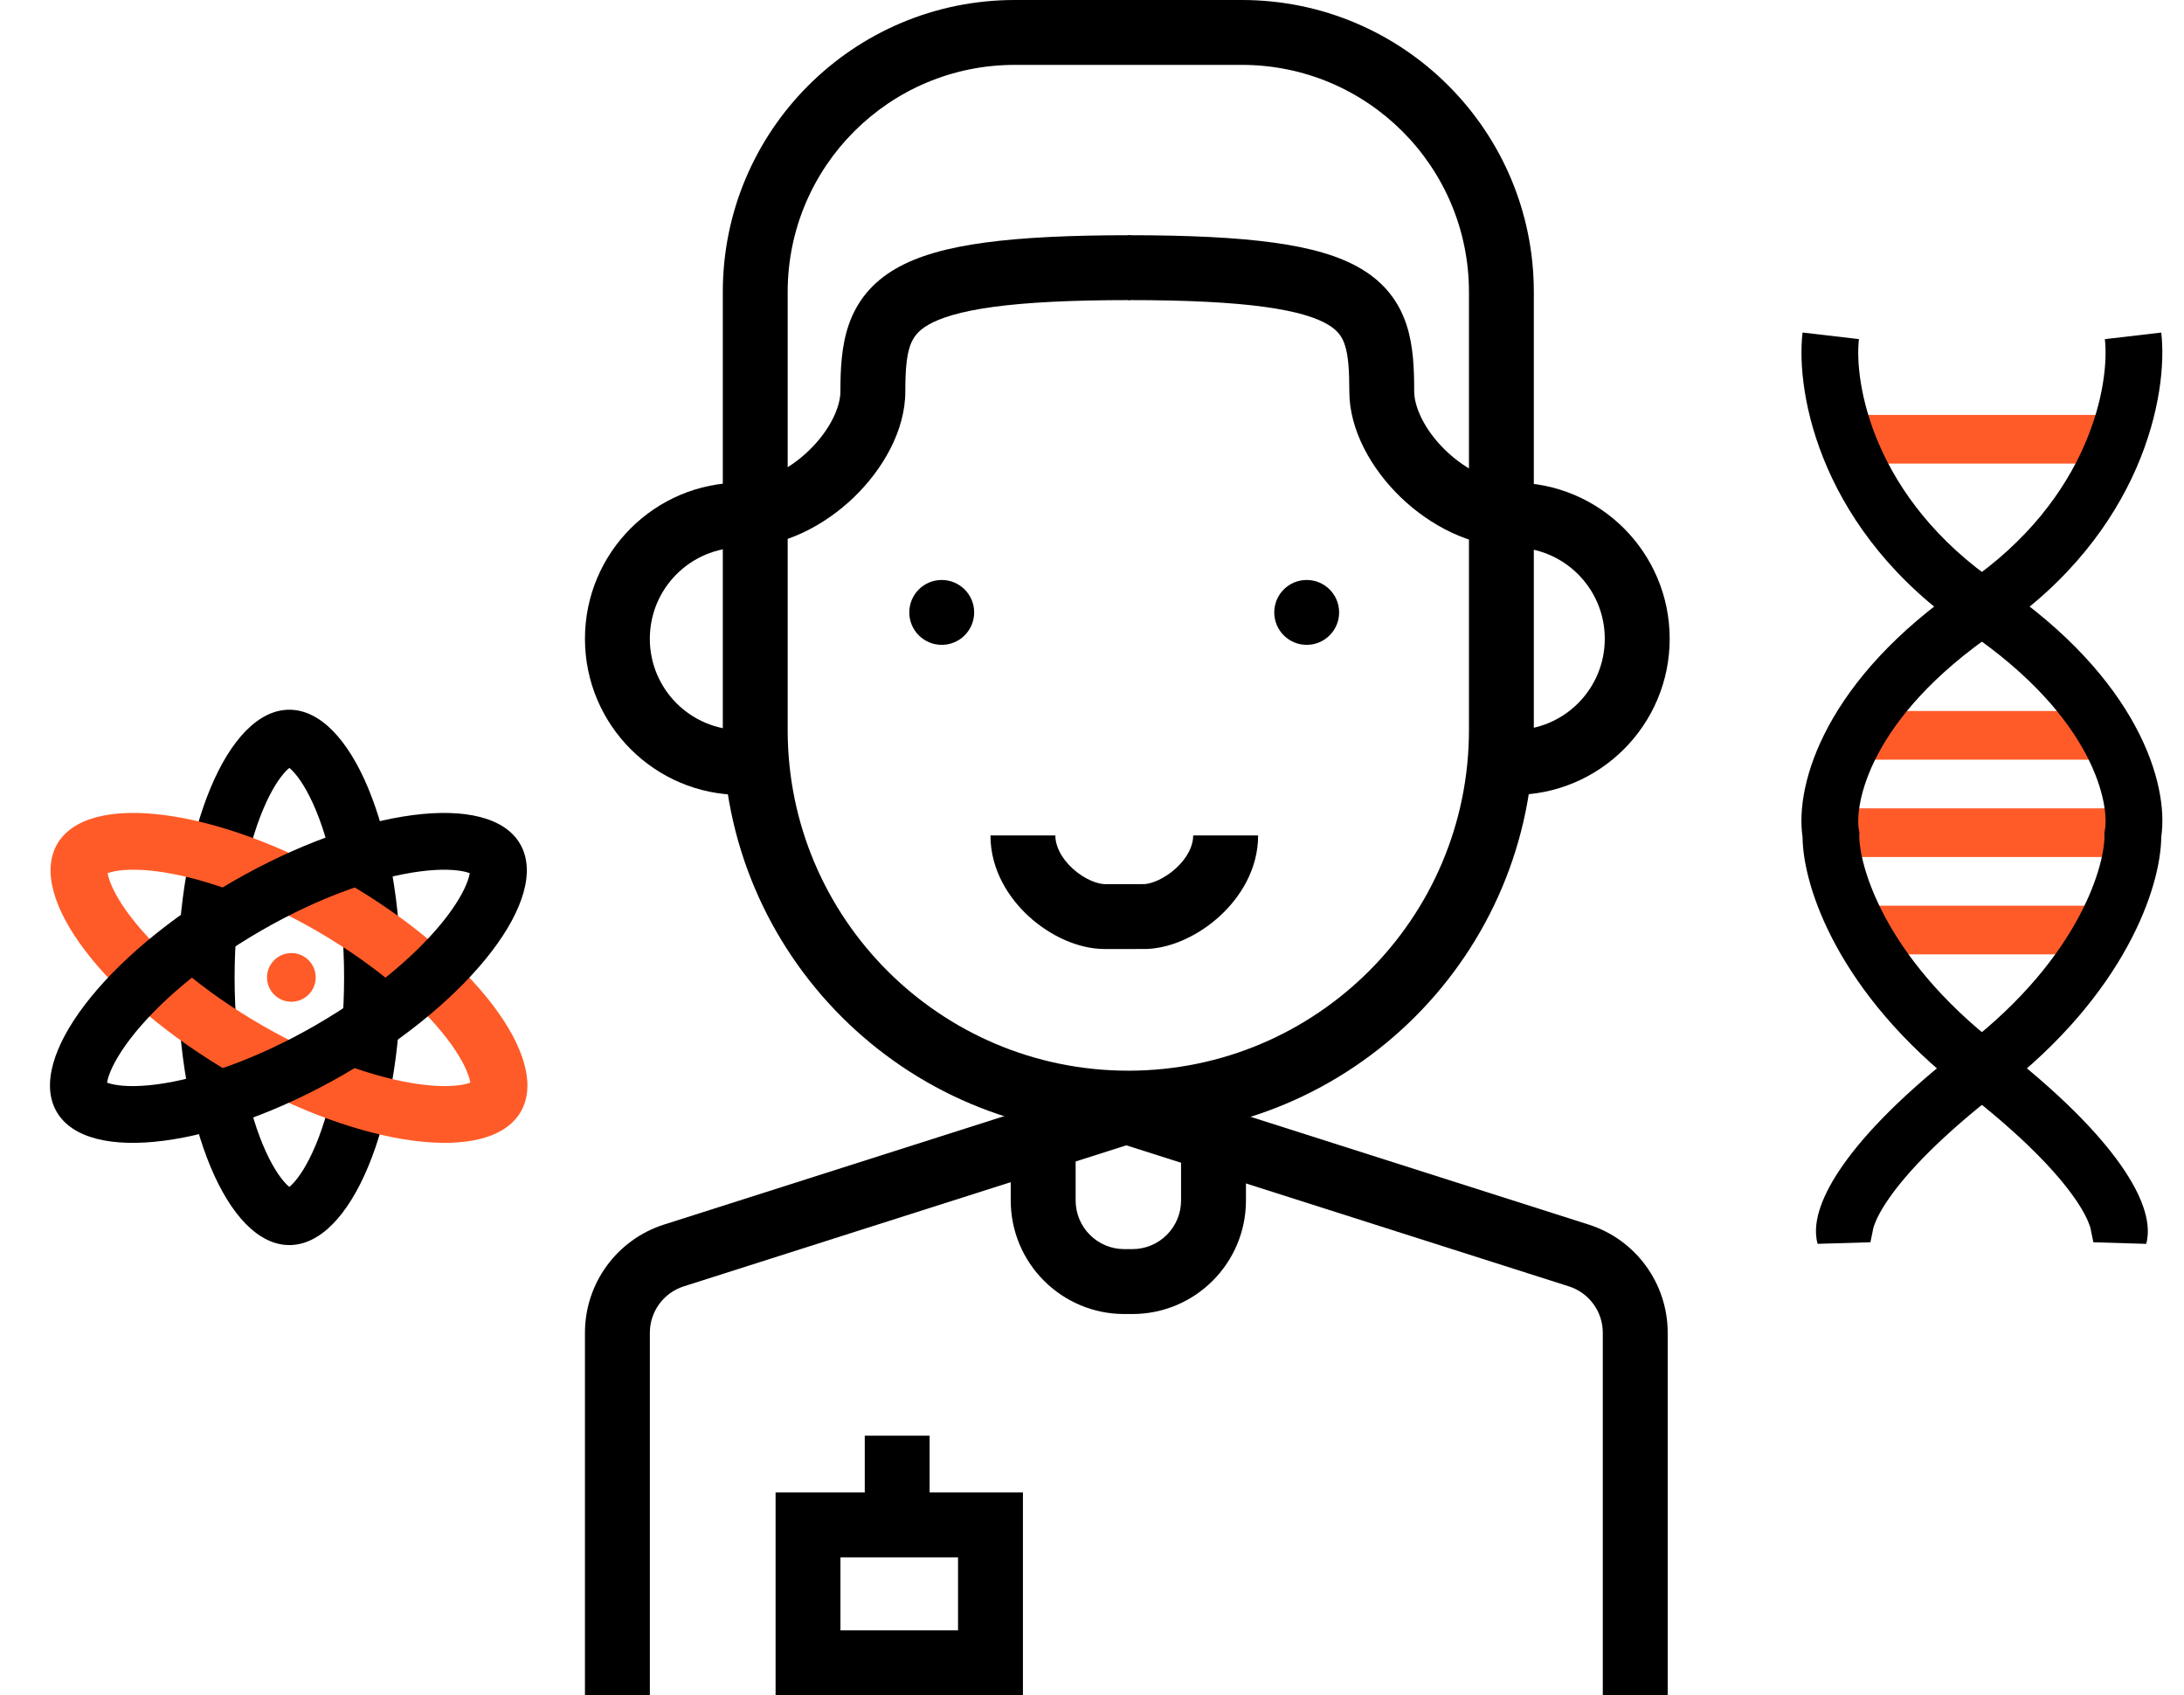 <svg width="67" height="52" viewBox="0 0 67 52" fill="none" xmlns="http://www.w3.org/2000/svg">
<path fill-rule="evenodd" clip-rule="evenodd" d="M9.688 35.116C10.198 33.89 10.556 32.075 10.556 29.98C10.556 27.886 10.198 26.071 9.688 24.845C9.43 24.228 9.169 23.842 8.967 23.637C8.931 23.601 8.901 23.574 8.876 23.553C8.851 23.574 8.821 23.601 8.785 23.637C8.584 23.842 8.322 24.228 8.065 24.845C7.554 26.071 7.197 27.886 7.197 29.98C7.197 32.075 7.554 33.89 8.065 35.116C8.322 35.733 8.584 36.119 8.785 36.324C8.821 36.36 8.851 36.387 8.876 36.408C8.901 36.387 8.931 36.36 8.967 36.324C9.169 36.119 9.43 35.733 9.688 35.116ZM8.794 36.462C8.794 36.462 8.797 36.461 8.802 36.459C8.797 36.462 8.794 36.463 8.794 36.462ZM8.95 36.459C8.956 36.461 8.959 36.462 8.959 36.462C8.959 36.463 8.956 36.462 8.95 36.459ZM8.959 23.499C8.959 23.499 8.956 23.5 8.95 23.502C8.956 23.499 8.959 23.498 8.959 23.499ZM8.802 23.502C8.797 23.5 8.794 23.499 8.794 23.499C8.794 23.498 8.797 23.499 8.802 23.502ZM8.876 38.191C10.765 38.191 12.297 34.515 12.297 29.98C12.297 25.446 10.765 21.77 8.876 21.77C6.987 21.77 5.455 25.446 5.455 29.98C5.455 34.515 6.987 38.191 8.876 38.191Z" fill="black"/>
<path fill-rule="evenodd" clip-rule="evenodd" d="M13.718 31.865C12.91 30.81 11.517 29.594 9.702 28.546C7.888 27.499 6.138 26.9 4.82 26.728C4.158 26.642 3.693 26.676 3.415 26.748C3.368 26.76 3.33 26.772 3.301 26.783C3.306 26.814 3.314 26.852 3.328 26.899C3.404 27.176 3.607 27.595 4.013 28.126C4.821 29.181 6.214 30.398 8.029 31.445C9.843 32.493 11.593 33.092 12.911 33.263C13.573 33.349 14.038 33.316 14.316 33.244C14.363 33.231 14.401 33.219 14.43 33.208C14.425 33.178 14.416 33.139 14.403 33.092C14.327 32.815 14.124 32.396 13.718 31.865ZM14.437 33.31C14.437 33.31 14.437 33.306 14.438 33.301C14.438 33.307 14.437 33.31 14.437 33.31ZM14.514 33.169C14.518 33.165 14.521 33.164 14.521 33.164C14.522 33.164 14.519 33.166 14.514 33.169ZM3.294 26.681C3.294 26.682 3.294 26.685 3.293 26.691C3.293 26.684 3.294 26.681 3.294 26.681ZM3.217 26.822C3.212 26.826 3.21 26.828 3.21 26.828C3.209 26.827 3.212 26.825 3.217 26.822ZM15.976 34.101C16.919 32.467 14.5 29.305 10.573 27.038C6.646 24.771 2.698 24.257 1.755 25.89C0.812 27.524 3.231 30.686 7.158 32.953C11.085 35.221 15.033 35.734 15.976 34.101Z" fill="#FF5B28"/>
<path fill-rule="evenodd" clip-rule="evenodd" d="M12.892 26.729C11.575 26.9 9.825 27.499 8.01 28.547C6.196 29.594 4.802 30.811 3.995 31.866C3.589 32.397 3.386 32.816 3.309 33.092C3.296 33.139 3.288 33.178 3.283 33.209C3.312 33.22 3.349 33.232 3.397 33.244C3.675 33.316 4.139 33.35 4.802 33.263C6.119 33.092 7.87 32.493 9.684 31.446C11.498 30.398 12.892 29.182 13.699 28.127C14.105 27.596 14.309 27.177 14.385 26.9C14.398 26.853 14.407 26.814 14.412 26.783C14.383 26.773 14.345 26.761 14.297 26.748C14.02 26.676 13.555 26.643 12.892 26.729ZM14.503 26.828C14.503 26.828 14.5 26.826 14.496 26.822C14.501 26.826 14.503 26.828 14.503 26.828ZM14.42 26.691C14.419 26.685 14.419 26.682 14.419 26.682C14.419 26.682 14.42 26.685 14.42 26.691ZM3.191 33.164C3.191 33.164 3.194 33.166 3.199 33.17C3.193 33.166 3.191 33.164 3.191 33.164ZM3.274 33.301C3.276 33.307 3.276 33.31 3.276 33.31C3.275 33.31 3.275 33.307 3.274 33.301ZM15.958 25.891C15.015 24.257 11.067 24.771 7.14 27.038C3.213 29.306 0.794 32.468 1.737 34.101C2.68 35.735 6.628 35.221 10.555 32.954C14.482 30.687 16.901 27.524 15.958 25.891Z" fill="black"/>
<path d="M9.685 29.981C9.685 30.393 9.351 30.727 8.938 30.727C8.526 30.727 8.192 30.393 8.192 29.981C8.192 29.569 8.526 29.234 8.938 29.234C9.351 29.234 9.685 29.569 9.685 29.981Z" fill="#FF5B28"/>
<path fill-rule="evenodd" clip-rule="evenodd" d="M38.097 1.99H31.131C27.283 1.99 24.164 5.109 24.164 8.957V22.392C24.164 28.163 28.843 32.842 34.614 32.842C40.385 32.842 45.064 28.163 45.064 22.392V8.957C45.064 5.109 41.945 1.99 38.097 1.99ZM31.131 0C26.184 0 22.174 4.01 22.174 8.957V22.392C22.174 29.263 27.744 34.832 34.614 34.832C41.484 34.832 47.054 29.263 47.054 22.392V8.957C47.054 4.01 43.044 0 38.097 0H31.131Z" fill="black"/>
<path fill-rule="evenodd" clip-rule="evenodd" d="M22.734 16.794C21.188 16.794 19.935 18.047 19.935 19.593C19.935 21.139 21.188 22.392 22.734 22.392V24.383C20.089 24.383 17.945 22.238 17.945 19.593C17.945 16.948 20.089 14.804 22.734 14.804V16.794Z" fill="black"/>
<path fill-rule="evenodd" clip-rule="evenodd" d="M46.432 16.794C47.978 16.794 49.231 18.047 49.231 19.593C49.231 21.139 47.978 22.392 46.432 22.392V24.383C49.077 24.383 51.222 22.238 51.222 19.593C51.222 16.948 49.077 14.804 46.432 14.804V16.794Z" fill="black"/>
<path fill-rule="evenodd" clip-rule="evenodd" d="M32.913 26.648C33.282 26.982 33.683 27.119 33.893 27.119C33.903 27.119 34.212 27.119 34.52 27.119C34.675 27.119 34.829 27.119 34.946 27.119C34.983 27.119 35.014 27.119 35.038 27.119C35.105 27.118 35.123 27.118 35.108 27.119C35.321 27.11 35.719 26.961 36.081 26.628C36.433 26.303 36.605 25.939 36.605 25.627L38.596 25.627C38.596 26.661 38.051 27.519 37.43 28.091C36.82 28.654 35.993 29.074 35.191 29.108C35.157 29.109 34.866 29.109 34.601 29.11C34.574 29.11 34.548 29.11 34.522 29.11C34.213 29.11 33.903 29.11 33.893 29.11C33.059 29.11 32.203 28.69 31.577 28.124C30.94 27.547 30.385 26.676 30.385 25.627L32.376 25.627C32.376 25.952 32.555 26.324 32.913 26.648Z" fill="black"/>
<path fill-rule="evenodd" clip-rule="evenodd" d="M24.819 13.816C25.467 13.189 25.782 12.482 25.782 12.005C25.782 11.327 25.813 10.609 26.039 9.957C26.285 9.25 26.741 8.67 27.475 8.244C28.168 7.842 29.075 7.595 30.213 7.441C31.361 7.285 32.823 7.215 34.677 7.215L34.677 9.205C32.861 9.205 31.5 9.275 30.48 9.413C29.449 9.553 28.84 9.753 28.475 9.965C28.151 10.153 28.009 10.354 27.919 10.61C27.812 10.92 27.773 11.344 27.773 12.005C27.773 13.206 27.083 14.396 26.202 15.247C25.308 16.111 24.046 16.794 22.672 16.794L22.672 14.803C23.394 14.803 24.185 14.429 24.819 13.816Z" fill="black"/>
<path fill-rule="evenodd" clip-rule="evenodd" d="M44.347 13.816C43.699 13.189 43.384 12.482 43.384 12.005C43.384 11.337 43.362 10.623 43.153 9.977C42.925 9.273 42.491 8.685 41.765 8.25C41.083 7.843 40.187 7.595 39.06 7.441C37.922 7.285 36.467 7.215 34.614 7.215L34.614 9.205C36.43 9.205 37.782 9.275 38.79 9.413C39.809 9.552 40.398 9.752 40.742 9.958C41.043 10.138 41.176 10.331 41.259 10.589C41.361 10.906 41.394 11.335 41.394 12.005C41.394 13.206 42.084 14.396 42.964 15.247C43.858 16.111 45.12 16.794 46.494 16.794L46.494 14.803C45.772 14.803 44.981 14.429 44.347 13.816Z" fill="black"/>
<path fill-rule="evenodd" clip-rule="evenodd" d="M32.998 33.09V36.822C32.998 37.647 33.666 38.315 34.491 38.315H34.739C35.564 38.315 36.232 37.647 36.232 36.822V33.09H38.223V36.822C38.223 38.746 36.663 40.306 34.739 40.306H34.491C32.567 40.306 31.007 38.746 31.007 36.822V33.09H32.998Z" fill="black"/>
<path fill-rule="evenodd" clip-rule="evenodd" d="M49.17 52L49.17 40.881C49.17 40.231 48.75 39.656 48.131 39.458L34.553 35.131L20.975 39.458C20.356 39.656 19.936 40.231 19.936 40.881L19.936 52L17.945 52L17.945 40.881C17.945 39.364 18.926 38.022 20.371 37.562L34.553 33.042L48.735 37.562C50.18 38.022 51.161 39.364 51.161 40.881L51.161 52L49.17 52Z" fill="black"/>
<path fill-rule="evenodd" clip-rule="evenodd" d="M29.39 47.77H25.783V50.009H29.39V47.77ZM23.793 45.78V52H31.381V45.78H23.793Z" fill="black"/>
<path d="M26.529 44.038H28.519V46.65H26.529V44.038Z" fill="black"/>
<path d="M29.885 18.785C29.885 19.334 29.439 19.78 28.89 19.78C28.34 19.78 27.895 19.334 27.895 18.785C27.895 18.235 28.34 17.79 28.89 17.79C29.439 17.79 29.885 18.235 29.885 18.785Z" fill="black"/>
<path d="M41.081 18.785C41.081 19.334 40.636 19.78 40.086 19.78C39.536 19.78 39.091 19.334 39.091 18.785C39.091 18.235 39.536 17.79 40.086 17.79C40.636 17.79 41.081 18.235 41.081 18.785Z" fill="black"/>
<path d="M57.004 27.781H64.469V29.274H57.004V27.781Z" fill="#FF5B28"/>
<path d="M56.383 24.795H65.215V26.288H56.383V24.795Z" fill="#FF5B28"/>
<path d="M57.004 21.809H64.469V23.302H57.004V21.809Z" fill="#FF5B28"/>
<path d="M56.507 12.727H64.966V14.22H56.507V12.727Z" fill="#FF5B28"/>
<path fill-rule="evenodd" clip-rule="evenodd" d="M61.261 19.357C65.729 16.325 66.523 12.095 66.302 10.201L64.572 10.403C64.724 11.701 64.174 15.275 60.283 17.916C56.001 20.822 55.056 24.052 55.298 25.673C55.312 27.222 56.409 30.483 60.239 33.445C62.062 34.855 63.085 35.956 63.628 36.727C63.9 37.112 64.039 37.399 64.104 37.585C64.147 37.708 64.148 37.762 64.149 37.762C64.149 37.762 64.22 38.105 64.22 38.105L65.84 38.154C65.946 37.776 65.872 37.368 65.749 37.014C65.618 36.635 65.39 36.203 65.052 35.724C64.377 34.765 63.213 33.544 61.304 32.067C57.742 29.312 57.025 26.47 57.039 25.618L57.041 25.532L57.026 25.447C56.9 24.756 57.26 22.072 61.261 19.357Z" fill="black"/>
<path fill-rule="evenodd" clip-rule="evenodd" d="M60.34 19.357C55.871 16.325 55.077 12.095 55.298 10.2L57.028 10.402C56.877 11.701 57.426 15.275 61.317 17.916C65.599 20.821 66.544 24.052 66.302 25.672C66.289 27.221 65.191 30.483 61.361 33.445C59.538 34.855 58.515 35.955 57.972 36.726C57.7 37.112 57.561 37.398 57.496 37.584C57.454 37.708 57.452 37.761 57.451 37.761C57.451 37.761 57.38 38.105 57.38 38.105L55.76 38.153C55.654 37.775 55.728 37.367 55.851 37.013C55.983 36.634 56.21 36.203 56.548 35.724C57.223 34.765 58.387 33.543 60.296 32.067C63.859 29.312 64.576 26.469 64.561 25.618L64.559 25.532L64.575 25.447C64.7 24.756 64.34 22.071 60.34 19.357Z" fill="black"/>
</svg>
